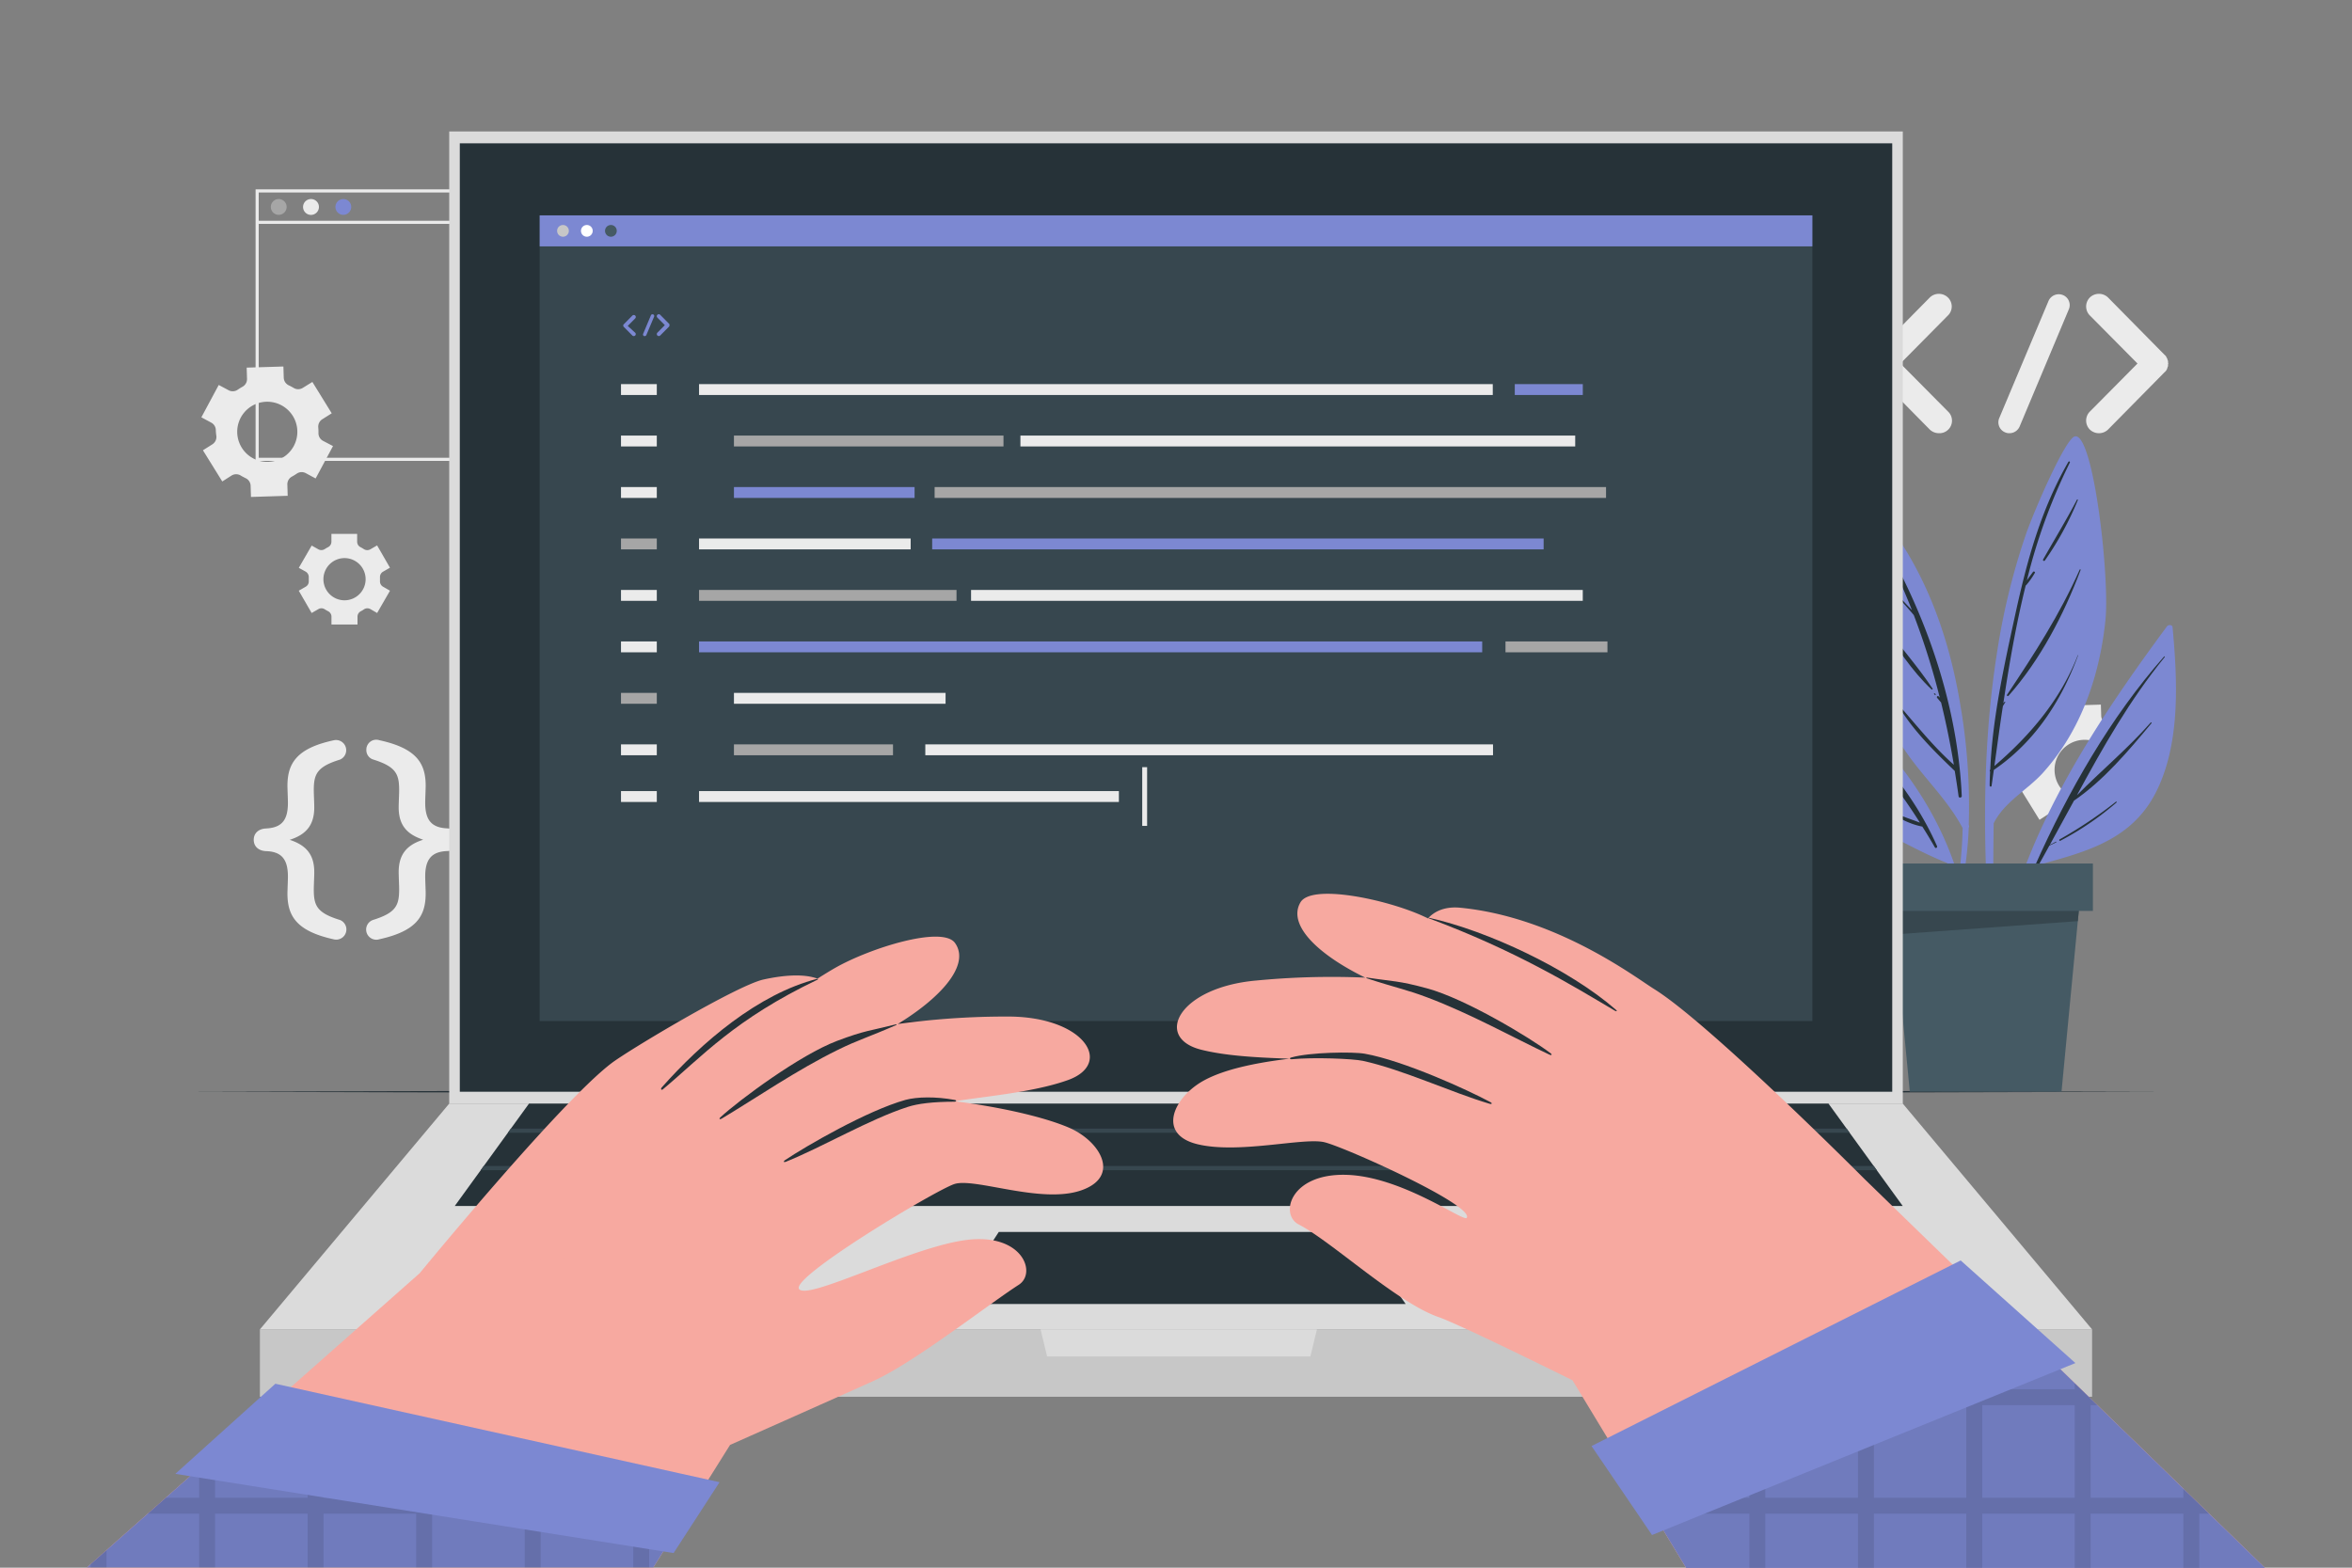 <svg xmlns="http://www.w3.org/2000/svg" viewBox="0 0 750 500"><rect x="0" y="0" width="750" height="500" fill="#808080" stroke="none"/><g id="freepik--background-complete--inject-17"><path d="M208.14,147H81.5V60.39H208.14ZM82.5,146H207.14V61.39H82.5Z" style="fill:#ebebeb"></path><path d="M91.4,66a2.52,2.52,0,1,1-2.52-2.52A2.52,2.52,0,0,1,91.4,66Z" style="fill:#a6a6a6"></path><path d="M101.7,66a2.53,2.53,0,1,1-2.52-2.52A2.52,2.52,0,0,1,101.7,66Z" style="fill:#ebebeb"></path><path d="M112,66a2.52,2.52,0,1,1-2.52-2.52A2.52,2.52,0,0,1,112,66Z" style="fill:#7C88D2"></path><rect x="82" y="70.41" width="125.64" height="1" style="fill:#ebebeb"></rect><path d="M73.84,151.67a2.79,2.79,0,0,1,2.93,0q.36.23.75.42c.25.14.51.27.77.4a2.78,2.78,0,0,1,1.63,2.41l.11,3.6,11.71-.37-.11-3.59A2.79,2.79,0,0,1,93.1,152a15.21,15.21,0,0,0,1.49-.91,2.76,2.76,0,0,1,2.9-.19l3.16,1.7,5.54-10.33L103,140.6a2.76,2.76,0,0,1-1.45-2.52,17,17,0,0,0-.06-1.75,2.78,2.78,0,0,1,1.29-2.62l3-1.89-6.17-10-3.07,1.9a2.77,2.77,0,0,1-2.91,0q-.36-.22-.75-.42c-.25-.14-.51-.27-.77-.39a2.79,2.79,0,0,1-1.63-2.43l-.11-3.59-11.71.36.11,3.58a2.78,2.78,0,0,1-1.46,2.53c-.51.28-1,.59-1.49.92a2.78,2.78,0,0,1-2.91.19l-3.16-1.69-5.54,10.32,3.16,1.7a2.75,2.75,0,0,1,1.45,2.53A17.06,17.06,0,0,0,69,139.1a2.8,2.8,0,0,1-1.29,2.62l-3,1.89,6.17,9.95Zm2.94-18.49a9.59,9.59,0,1,1,3.93,13A9.61,9.61,0,0,1,76.78,133.18Z" style="fill:#ebebeb"></path><path d="M653.36,259.52a2.77,2.77,0,0,1,2.92,0l.75.43.78.39a2.78,2.78,0,0,1,1.63,2.41l.11,3.6,11.71-.37-.11-3.59a2.77,2.77,0,0,1,1.47-2.52,17.37,17.37,0,0,0,1.48-.92,2.8,2.8,0,0,1,2.91-.19l3.16,1.7,5.54-10.33-3.16-1.69a2.77,2.77,0,0,1-1.45-2.53,16.86,16.86,0,0,0-.06-1.74,2.8,2.8,0,0,1,1.29-2.63l3-1.89-6.17-10-3.07,1.91a2.77,2.77,0,0,1-2.91,0l-.75-.42c-.25-.14-.51-.27-.77-.39a2.77,2.77,0,0,1-1.63-2.42l-.11-3.6-11.71.36.11,3.59a2.76,2.76,0,0,1-1.46,2.52,14.28,14.28,0,0,0-1.49.93,2.78,2.78,0,0,1-2.91.18l-3.16-1.69L643.81,241l3.16,1.69a2.79,2.79,0,0,1,1.45,2.53,17.06,17.06,0,0,0,.06,1.75,2.79,2.79,0,0,1-1.3,2.62l-3,1.89,6.17,10ZM656.3,241a9.59,9.59,0,1,1,3.92,13A9.59,9.59,0,0,1,656.3,241Z" style="fill:#ebebeb"></path><path d="M97.46,182.31a2,2,0,0,1,1,1.82c0,.2,0,.4,0,.6s0,.41,0,.61a1.93,1.93,0,0,1-1,1.8l-2.19,1.26,4.11,7.11,2.18-1.26a1.93,1.93,0,0,1,2,.08c.34.22.7.42,1.06.61a1.94,1.94,0,0,1,1.08,1.73v2.51H114v-2.51a1.94,1.94,0,0,1,1.08-1.73c.36-.19.71-.39,1-.61a1.94,1.94,0,0,1,2-.08l2.18,1.26,4.1-7.11-2.19-1.26a1.94,1.94,0,0,1-1-1.81c0-.2,0-.4,0-.6s0-.4,0-.6a1.94,1.94,0,0,1,1-1.81l2.18-1.26-4.1-7.11-2.17,1.26a2,2,0,0,1-2.05-.07,11.27,11.27,0,0,0-1.06-.62,1.93,1.93,0,0,1-1.08-1.73v-2.51h-8.21v2.51a1.93,1.93,0,0,1-1.08,1.73,10.13,10.13,0,0,0-1.06.62,2,2,0,0,1-2,.07L99.39,174l-4.11,7.11ZM109.85,178a6.73,6.73,0,1,1-6.72,6.73A6.74,6.74,0,0,1,109.85,178Z" style="fill:#ebebeb"></path><path d="M91.66,285c0-1.13.15-4.14.15-5.42,0-5.49-2-8-7.07-8.12-2.4-.15-3.83-1.58-3.83-3.61s1.43-3.46,3.83-3.61c5.12-.23,7.07-2.64,7.07-8.2,0-1.28-.15-4.29-.15-5.42,0-7.29,3.09-12,14.75-14.51a3.25,3.25,0,0,1,2,6.16c-7.3,2.26-8.35,4.59-8.35,9.71,0,1.5.15,4,.15,5.56,0,5.87-2.86,8.73-7.83,10.31,5,1.65,7.83,4.44,7.83,10.3,0,1.58-.15,4.06-.15,5.57,0,5.11,1,7.45,8.35,9.7a3.25,3.25,0,0,1-2,6.17C94.75,297,91.66,292.34,91.66,285Z" style="fill:#ebebeb"></path><path d="M135.74,250.59c0,1.13-.15,4.14-.15,5.42,0,5.56,2,8,7.15,8.2,2.33.15,3.76,1.58,3.76,3.61s-1.43,3.46-3.76,3.61c-5.12.15-7.15,2.63-7.15,8.12,0,1.28.15,4.29.15,5.42,0,7.37-3.08,12-14.74,14.59a3.24,3.24,0,0,1-2-6.17c7.22-2.25,8.28-4.59,8.28-9.7,0-1.51-.15-4-.15-5.57,0-5.86,2.85-8.72,7.82-10.3-5-1.66-7.82-4.44-7.82-10.31,0-1.58.15-4.06.15-5.56,0-5.12-1.06-7.45-8.28-9.71a3.11,3.11,0,0,1-2.18-3.08,3.16,3.16,0,0,1,4.14-3.08C132.66,238.63,135.74,243.3,135.74,250.59Z" style="fill:#ebebeb"></path><path d="M621.19,131.26a4,4,0,0,1-2.81,6.91,4.27,4.27,0,0,1-3-1.15l-18-18.26c-.2-.06-.26-.19-.32-.38a.84.84,0,0,0-.2-.13,2.11,2.11,0,0,1-.19-.51.34.34,0,0,1-.19-.26c-.06-.13-.06-.32-.13-.38s-.13-.26-.13-.32v-.45c0-.13-.06-.19-.06-.39s.06-.25.06-.32v-.44c0-.13.13-.2.13-.26s.07-.32.13-.51.06-.07.06-.13.2-.45.32-.58a.13.13,0,0,1,.13-.13,1.19,1.19,0,0,1,.39-.44l18-18.26a4.17,4.17,0,0,1,5.76,0,4,4,0,0,1,0,5.76L606,115.94Z" style="fill:#ebebeb"></path><path d="M637.53,133.31,653.22,96a3.55,3.55,0,0,1,4.68-1.86,3.45,3.45,0,0,1,1.79,4.55L644,136.06a3.54,3.54,0,0,1-3.27,2.11,3.1,3.1,0,0,1-1.28-.25A3.46,3.46,0,0,1,637.53,133.31Z" style="fill:#ebebeb"></path><path d="M690.7,118.25a.06.06,0,0,1-.06.06,3.18,3.18,0,0,1-.45.45l-18,18.26a4.19,4.19,0,0,1-5.77,0,4.06,4.06,0,0,1,0-5.76l15.18-15.32-15.18-15.31a4.06,4.06,0,0,1,0-5.76,4.18,4.18,0,0,1,5.77,0l18,18.26a3.15,3.15,0,0,1,.45.44c.06,0,.06.13.06.13a5.27,5.27,0,0,1,.32.58c0,.06.07.06.07.13a2.52,2.52,0,0,0,.19.57c0,.07.06.07.06.2v.44c0,.07.07.26.07.32s-.07.26-.07.32v.52c0,.06-.06.06-.06.13a4.11,4.11,0,0,0-.19.57c0,.07-.07.07-.07.19S690.83,118,690.7,118.25Z" style="fill:#ebebeb"></path></g><g id="freepik--Floor--inject-17"><path d="M59.52,348.2c202.12-.62,428.84-.62,631,0-202.12.61-428.84.61-631,0Z" style="fill:#263238"></path></g><g id="freepik--Plant--inject-17"><path d="M691,199.77c-23.36,31.64-47.72,68.35-53.65,108-.07.6.89.8,1,.2a235.06,235.06,0,0,1,10.33-31.76c15.36-4.23,30.43-7.7,38.5-22.94,8.22-15.67,7.18-36.1,5.61-53.17C692.74,199.21,691.5,199.16,691,199.77Z" style="fill:#7C88D2"></path><path d="M649,275.93c10.5-23.55,24-47.19,41.09-66.55.11-.13.29.05.19.18-11.21,13.79-19.73,28.81-28,44.09,7.73-7.85,16.21-14.88,23.54-23.21.14-.16.37.08.23.24-7.27,8.73-15.22,18.21-24.69,24.67q-3.82,7-7.71,14.1c.64-.36,1.29-.67,1.95-1,.11-.05.21.12.1.18-.72.36-1.44.75-2.19,1.06-1.23,2.23-2.44,4.46-3.71,6.68C649.44,276.86,648.75,276.43,649,275.93Z" style="fill:#263238"></path><path d="M656.78,267.71a137.12,137.12,0,0,0,17.93-12c.15-.12.37.09.22.22A94.19,94.19,0,0,1,657,268.15C656.75,268.3,656.49,267.88,656.78,267.71Z" style="fill:#263238"></path><path d="M634.68,301.89c.05.48.86.48.85,0,.13-13.06,0-26.18.21-39.31,3.35-6.75,10.53-10.49,15.53-15.9a70.15,70.15,0,0,0,9.32-13c6.17-11,9.52-23.48,10.8-36,1.38-14-3.92-60.08-9.81-58.48-3.05.83-12.94,23.67-15.56,31.22a217,217,0,0,0-9.3,38.28C631.94,239.39,632.34,271,634.68,301.89Z" style="fill:#7C88D2"></path><path d="M634.59,245.54l.06-.06c.71-16.53,4.44-33.22,7.92-49.25,3.76-17.27,8.15-33.54,17-48.94a.26.26,0,0,1,.45.26,181.49,181.49,0,0,0-13.69,37.56c.6-.93,1.32-1.81,1.94-2.69.24-.35.82,0,.58.33a24.77,24.77,0,0,1-2.78,3.92.23.23,0,0,1-.12.06c-3.06,12.34-5.25,25-7.13,37.57.14-.16.27-.34.41-.49a.13.13,0,0,1,.2.15c-.24.42-.5.83-.75,1.25-1,6.39-1.83,12.77-2.71,19.1,11.38-9.73,21.11-21.2,26.59-35.33a.06.06,0,0,1,.11,0c-5.37,14.65-13.84,27.68-26.88,36.58l-.72,5.1c-.05.35-.61.26-.61-.08,0-1.51.08-3,.14-4.53A.34.34,0,0,1,634.59,245.54Z" style="fill:#263238"></path><path d="M640,221.58c8.7-13,16.82-25.59,23.19-39.94.07-.16.35,0,.28.12-5.36,14.26-12.87,28.71-23,40.16C640.18,222.15,639.77,221.85,640,221.58Z" style="fill:#263238"></path><path d="M651.51,178.43c3.6-6.37,7.4-12.58,10.8-19.08.09-.18.34,0,.26.15a99,99,0,0,1-10.5,19.26C651.83,179.09,651.3,178.8,651.51,178.43Z" style="fill:#263238"></path><path d="M650.1,181.21a.06.06,0,0,1,0,.11A.06.06,0,0,1,650.1,181.21Z" style="fill:#263238"></path><path d="M625.84,264.11a133.09,133.09,0,0,1-3.05,25.74c.13.93.26,1.86.4,2.82a122.69,122.69,0,0,0,4.6-28.69.88.88,0,0,0,0-.89v0A190.7,190.7,0,0,0,625,224.19c-4.05-24-12.89-47.05-29.63-65.05a1.2,1.2,0,0,0-1.85.38c-6.76,17.18-4.4,37.69,1.36,54.83a100.42,100.42,0,0,0,13.27,26C613.85,248.46,621.17,255.29,625.84,264.11Z" style="fill:#7C88D2"></path><path d="M597.3,167.18c15.87,25.76,26.91,56.29,28.26,86.72,0,.54-.88.68-1,.13-.37-2.74-.79-5.45-1.23-8.14h0c-6.56-6.29-13.3-12.93-18-20.78-.09-.14.11-.3.22-.18,5.71,6.53,11,13.22,17.49,19q-1.69-10.1-4.07-19.87c-.43-.49-.84-1-1.26-1.48-.27-.32.18-.79.47-.47l.38.42a231.14,231.14,0,0,0-8.29-26.34c-4-4.82-8.56-9-11.5-14.79a.12.12,0,0,1,.21-.12,121.6,121.6,0,0,0,7.34,9.74c1.07,1.23,2.24,2.38,3.35,3.57a204.42,204.42,0,0,0-13-27.08A.35.35,0,0,1,597.3,167.18Z" style="fill:#263238"></path><path d="M600.51,199c5.13,6.91,11,13.49,15.74,20.63.14.2-.16.41-.33.25-6.13-5.74-11.31-13.59-15.76-20.67C600,198.93,600.36,198.75,600.51,199Z" style="fill:#263238"></path><path d="M617,221.18l.22.22c.15.15-.09.38-.24.23l-.22-.22C616.58,221.26,616.82,221,617,221.18Z" style="fill:#263238"></path><path d="M572.44,216.69c1.27,13.25,8.24,29.08,16.74,39.29a41.76,41.76,0,0,0,13.58,10.6c5.88,2.91,12,6.26,18.13,8.65A118.94,118.94,0,0,1,627.3,298c.2-.66.39-1.35.59-2-3.91-33.54-25.61-62.22-53.38-80.63A1.35,1.35,0,0,0,572.44,216.69Z" style="fill:#7C88D2"></path><path d="M582,226.61c-.2-.18.07-.53.28-.37,14.72,10.9,28,26.8,35.39,43.61.2.46-.43.86-.69.4-1.29-2.26-2.61-4.46-4-6.62h0c-6.34-1.19-12.34-5.65-17-9.89-.13-.11.06-.3.18-.19a39.19,39.19,0,0,0,8,5.64c2.59,1.31,5.37,2.14,8.06,3.19-2.35-3.73-4.8-7.31-7.35-10.78-6.83-2.32-13.32-6.51-19-10.7-.18-.13,0-.43.18-.31a188.32,188.32,0,0,0,17.7,9.46,157.46,157.46,0,0,0-12.5-14.57c-2.15-1.14-4.34-2.28-6.43-3.5-.17-.1,0-.39.14-.32a22.74,22.74,0,0,1,4.93,2.42C587.38,231.55,584.79,229.05,582,226.61Z" style="fill:#263238"></path><path d="M582.62,238.19a8,8,0,0,1,1.07.76c.1.09,0,.22-.14.18a9.33,9.33,0,0,1-1.11-.63C582.25,238.37,582.43,238.07,582.62,238.19Z" style="fill:#263238"></path><polygon points="603.06 286.1 663.3 286.1 657.37 348.19 608.99 348.19 603.06 286.1" style="fill:#455a64"></polygon><polygon points="604.2 298.02 603.06 286.1 663.3 286.1 662.57 293.79 604.2 298.02" style="fill:#37474f"></polygon><rect x="598.99" y="275.41" width="68.39" height="15.12" style="fill:#455a64"></rect></g><g id="freepik--Device--inject-17"><rect x="143.25" y="41.93" width="463.51" height="310.05" style="fill:#dbdbdb"></rect><rect x="146.62" y="45.71" width="456.77" height="302.49" style="fill:#263238"></rect><rect x="82.88" y="424" width="584.24" height="21.48" style="fill:#c7c7c7"></rect><polygon points="82.88 424 143.25 351.98 606.75 351.98 667.12 424 82.88 424" style="fill:#dbdbdb"></polygon><polygon points="606.73 384.63 145.02 384.63 168.69 351.98 583.06 351.98 606.73 384.63" style="fill:#263238"></polygon><polygon points="598.46 373.22 153.29 373.22 154.25 371.89 597.5 371.89 598.46 373.22" style="fill:#37474f"></polygon><polygon points="589.81 361.3 161.94 361.3 162.9 359.96 588.85 359.96 589.81 361.3" style="fill:#37474f"></polygon><polygon points="303.53 415.9 318.49 392.92 432.22 392.92 448.23 415.9 303.53 415.9" style="fill:#263238"></polygon><polygon points="417.85 432.63 333.9 432.63 331.82 424 419.94 424 417.85 432.63" style="fill:#dbdbdb"></polygon><rect x="172.09" y="68.69" width="405.83" height="256.96" style="fill:#37474f"></rect><rect x="172.09" y="68.69" width="405.83" height="9.89" style="fill:#7C88D2"></rect><path d="M181.39,73.63a1.87,1.87,0,1,1-1.87-1.87A1.86,1.86,0,0,1,181.39,73.63Z" style="fill:#c7c7c7"></path><path d="M189,73.63a1.87,1.87,0,1,1-1.87-1.87A1.86,1.86,0,0,1,189,73.63Z" style="fill:#fff"></path><path d="M196.67,73.63a1.87,1.87,0,1,1-1.87-1.87A1.86,1.86,0,0,1,196.67,73.63Z" style="fill:#455a64"></path><rect x="198.02" y="122.51" width="11.42" height="3.47" style="fill:#ebebeb"></rect><rect x="222.91" y="122.51" width="253.1" height="3.47" style="fill:#ebebeb"></rect><rect x="483.03" y="122.51" width="21.69" height="3.47" style="fill:#7C88D2"></rect><rect x="198.02" y="138.92" width="11.42" height="3.47" style="fill:#ebebeb"></rect><rect x="234.04" y="138.92" width="85.95" height="3.47" style="fill:#a6a6a6"></rect><rect x="480.07" y="204.58" width="32.51" height="3.47" style="fill:#a6a6a6"></rect><rect x="222.91" y="188.16" width="82.1" height="3.47" style="fill:#a6a6a6"></rect><rect x="234.04" y="155.34" width="57.6" height="3.47" style="fill:#7C88D2"></rect><rect x="298.03" y="155.34" width="214.1" height="3.47" style="fill:#a6a6a6"></rect><rect x="222.91" y="204.58" width="249.73" height="3.47" style="fill:#7C88D2"></rect><rect x="325.39" y="138.92" width="176.91" height="3.47" style="fill:#ebebeb"></rect><rect x="198.02" y="155.34" width="11.42" height="3.47" style="fill:#ebebeb"></rect><rect x="198.02" y="171.75" width="11.42" height="3.47" style="fill:#a6a6a6"></rect><rect x="222.91" y="171.75" width="67.48" height="3.47" style="fill:#ebebeb"></rect><rect x="234.04" y="220.99" width="67.48" height="3.47" style="fill:#ebebeb"></rect><rect x="295.06" y="237.41" width="181.03" height="3.47" style="fill:#ebebeb"></rect><rect x="234.04" y="237.41" width="50.72" height="3.47" style="fill:#a6a6a6"></rect><rect x="309.65" y="188.16" width="195.06" height="3.47" style="fill:#ebebeb"></rect><rect x="297.25" y="171.75" width="194.98" height="3.47" style="fill:#7C88D2"></rect><rect x="198.02" y="188.16" width="11.42" height="3.47" style="fill:#ebebeb"></rect><rect x="198.02" y="204.58" width="11.42" height="3.47" style="fill:#ebebeb"></rect><rect x="198.02" y="220.99" width="11.42" height="3.47" style="fill:#a6a6a6"></rect><rect x="198.02" y="237.41" width="11.42" height="3.47" style="fill:#ebebeb"></rect><rect x="198.02" y="252.31" width="11.42" height="3.47" style="fill:#ebebeb"></rect><rect x="222.91" y="252.31" width="133.88" height="3.47" style="fill:#ebebeb"></rect><path d="M202.54,106.11a.63.63,0,0,1-.44,1.08.67.67,0,0,1-.46-.18l-2.83-2.86s0,0-.05-.06a.07.07,0,0,0,0,0,.26.26,0,0,1,0-.08.05.05,0,0,1,0,0s0,0,0-.06,0,0,0,0v-.07s0,0,0-.06,0,0,0,0v-.07s0,0,0,0,0-.05,0-.08,0,0,0,0a.73.73,0,0,1,0-.09,0,0,0,0,1,0,0,.19.19,0,0,1,.06-.07l2.83-2.86a.65.65,0,0,1,.9,0,.63.63,0,0,1,0,.9l-2.38,2.4Z" style="fill:#7C88D2"></path><path d="M205.1,106.43l2.46-5.86a.55.55,0,0,1,.73-.29.54.54,0,0,1,.29.71l-2.47,5.87a.55.55,0,0,1-.51.33.48.48,0,0,1-.2,0A.54.54,0,0,1,205.1,106.43Z" style="fill:#7C88D2"></path><path d="M213.44,104.06h0l-.07.08L210.53,107a.65.65,0,0,1-.9,0,.63.63,0,0,1,0-.9L212,103.7l-2.38-2.4a.63.63,0,0,1,0-.9.65.65,0,0,1,.9,0l2.83,2.86.07.07s0,0,0,0a.9.9,0,0,1,.05.09s0,0,0,0a.47.47,0,0,0,0,.09s0,0,0,0v.07s0,0,0,0,0,0,0,0v.08s0,0,0,0a.92.92,0,0,0,0,.09s0,0,0,0Z" style="fill:#7C88D2"></path><rect x="364.23" y="244.68" width="1.56" height="18.73" style="fill:#ebebeb"></rect></g><g id="freepik--Character--inject-17"><path d="M232.79,460.85s39.37-17.5,45.85-20.46c13-5.93,36.28-24.2,46.24-30.63,5.82-3.76,1.17-16.47-16.53-14.31s-50.7,19.4-53.54,15.69,43-31.25,49.43-33.47,27.66,6.42,40.49,2,6.14-15.82-4.08-20.11c-13.54-5.69-39.33-9.32-48.82-9.32s-38.69,21.24-38.69,21.24,39.38-15.49,44.25-18.36,28.31-3.32,43.13-8.63,5.14-20.49-19.64-20.27A249.09,249.09,0,0,0,277.42,328c-7,1.06-49.28,29.06-49.28,29.06s8.19-1.77,11.51-2.88,36.3-21.89,40.88-24.31c17.29-9.15,29.52-21.39,24-29.11-4-5.61-27.08,1.56-38.32,8-14.94,8.55-57.29,39.9-57.29,39.9L262,312.83s-4.29-3.56-18.55-.42c-8.43,1.86-43,22.52-48.49,26.71-16.6,12.65-61.24,67.09-61.24,67.09l36.51,46.85Z" style="fill: rgb(247, 169, 160);"></path><path d="M211.4,347.41c12.52-10.46,22.73-22.25,49.38-35,.09,0,0-.27-.1-.25-19,4.86-36.93,20.31-49.69,34.69C210.57,347.38,210.9,347.82,211.4,347.41Z" style="fill:#263238"></path><path d="M230.07,356.81c11.09-6.62,23.92-15.51,37.17-22,6.5-3.19,9.3-3.84,18.61-7.91.09,0,0-.24-.08-.22-8.43,2.14-9.82,1.89-18.87,5.31-11.78,4.45-31.11,18.77-37.21,24.39C229.21,356.82,229.48,357.15,230.07,356.81Z" style="fill:#263238"></path><path d="M250.56,370.55c12-4.84,26.57-13.53,38.95-17.53,3.1-1,7.84-1.64,14.93-1.64.38,0,.85-.42-.05-.58-6-1.1-11.95-1-15.65,0-12.14,3.39-31.6,14.64-38.48,19.26C249.72,370.44,249.93,370.81,250.56,370.55Z" style="fill:#263238"></path><polygon points="232.79 460.86 208.32 499.92 27.72 499.92 133.68 406.21 224.18 396.22 232.79 460.86" style="fill: rgb(247, 169, 160);"></polygon><polygon points="208.32 499.92 214.79 489.58 79.66 453.98 27.72 499.92 208.32 499.92" style="fill:#7C88D2"></polygon><polygon points="208.32 499.92 214.79 489.58 79.66 453.98 27.72 499.92 208.32 499.92" style="opacity:0.1"></polygon><polygon points="28.89 498.88 33.97 494.38 33.97 499.91 28.89 499.91 28.89 498.88" style="opacity:0.1"></polygon><polygon points="207.01 487.53 207.01 499.91 201.93 499.91 201.93 486.19 207.01 487.53" style="opacity:0.1"></polygon><polygon points="172.4 478.41 188.94 482.77 172.4 482.77 172.4 499.91 167.32 499.91 167.32 482.77 137.79 482.77 137.79 499.91 132.71 499.91 132.71 482.77 103.18 482.77 103.18 499.91 98.1 499.91 98.1 482.77 68.58 482.77 68.58 499.91 63.5 499.91 63.5 482.77 47.1 482.77 52.85 477.69 63.5 477.69 63.5 468.27 68.58 463.78 68.58 477.69 98.1 477.69 98.1 458.84 103.18 460.18 103.18 477.69 132.71 477.69 132.71 467.96 137.79 469.29 137.79 477.69 167.32 477.69 167.32 477.07 169.66 477.69 172.4 477.69 172.4 478.41" style="opacity:0.1"></polygon><polygon points="55.91 470.07 214.79 495.34 229.45 472.73 87.81 441.33 55.91 470.07" style="fill:#7C88D2"></polygon><path d="M501.44,440.23s-35.88-17.8-42.61-20.12c-13.48-4.66-34.16-24.14-44.7-29.58-6.15-3.18-2.74-16.28,15.09-15.83s37.61,15.2,38.49,13.72c2.41-4-38.79-22.53-45.39-24.12s-27.22,3.82-40.42.65-7.63-15.15,2.13-20.41c12.93-7,38.56-7.82,48-8.74s40.55,17.43,40.55,17.43-40.68-11.63-45.81-14-28.5-.58-43.76-4.44-7.08-19.9,17.6-22.06a249.35,249.35,0,0,1,43.63-.38c7.11.38,51.84,24.19,51.84,24.19s-8.32-1-11.73-1.76-38.24-18.3-43-20.27C423.24,307,409.9,296,414.68,287.81c3.48-6,27.1-1.05,38.9,4.27,15.7,7.08,60.86,34.21,60.86,34.21l-60.15-31.9s2.77-5.71,11.36-4.88c30.69,3,55.91,22.26,61.78,25.91,17.74,11,67.41,60.9,67.41,60.9L563.78,424Z" style="fill: rgb(247, 169, 160);"></path><path d="M515,322.39c-13.89-8.24-31.7-19.19-59.42-29.52-.09,0-.06-.2,0-.18,18.93,4.21,44.78,16.38,59.66,29.33C515.77,322.41,515.57,322.71,515,322.39Z" style="fill:#263238"></path><path d="M494.14,336.4c-11.67-5.51-25.3-13.13-39.11-18.32-6.78-2.55-9.62-2.93-19.28-6.09-.1,0-.05-.24.06-.22,8.6,1.32,9.95.93,19.29,3.47,12.15,3.3,32.77,15.69,39.38,20.7C495,336.33,494.76,336.69,494.14,336.4Z" style="fill:#263238"></path><path d="M475.06,352.06c-12.38-3.68-27.74-10.93-40.45-13.71-3.18-.7-15.75-1.19-22.81-.51-.38,0-.88-.33,0-.58,5.9-1.68,19.6-1.86,23.38-1.19,12.4,2.21,32.86,11.54,40.15,15.48C475.9,351.86,475.72,352.25,475.06,352.06Z" style="fill:#263238"></path><polygon points="722.28 500.08 594.84 376.32 514.69 379.82 501.44 440.23 537.67 500.08 722.28 500.08" style="fill: rgb(247, 169, 160);"></polygon><polygon points="537.67 500.08 516.05 464.37 627.33 407.87 722.28 500.08 537.67 500.08" style="fill:#7C88D2"></polygon><polygon points="537.67 500.08 516.05 464.37 627.33 407.87 722.28 500.08 537.67 500.08" style="opacity:0.1"></polygon><path d="M633.18,413.55h-17l10-5.08H628l4.16,4Zm30.4,29.53H557.81v.09l-9.83,5H668.81l-2.1-2Zm35.64,34.61H524.11l3.08,5.08H704.45l-3.13-3Zm0,0-3-2.89v25.29h5.08V479.73Zm-35.64-34.61-2-1.9v58.91h5.08v-54ZM628,408.47l-.62-.6L627,408v92.06h5.09V412.51Zm-35.53,17.12v74.5h5.08V423ZM558,443.08h-.17v57h5.08v-59.5ZM523.2,460.74v15.44l.91,1.51,3.08,5.08,1.09,1.81V458.16Z" style="opacity:0.1"></path><polygon points="507.5 461.2 526.79 489.58 661.8 434.74 625.22 402.01 507.5 461.2" style="fill:#7C88D2"></polygon></g></svg>